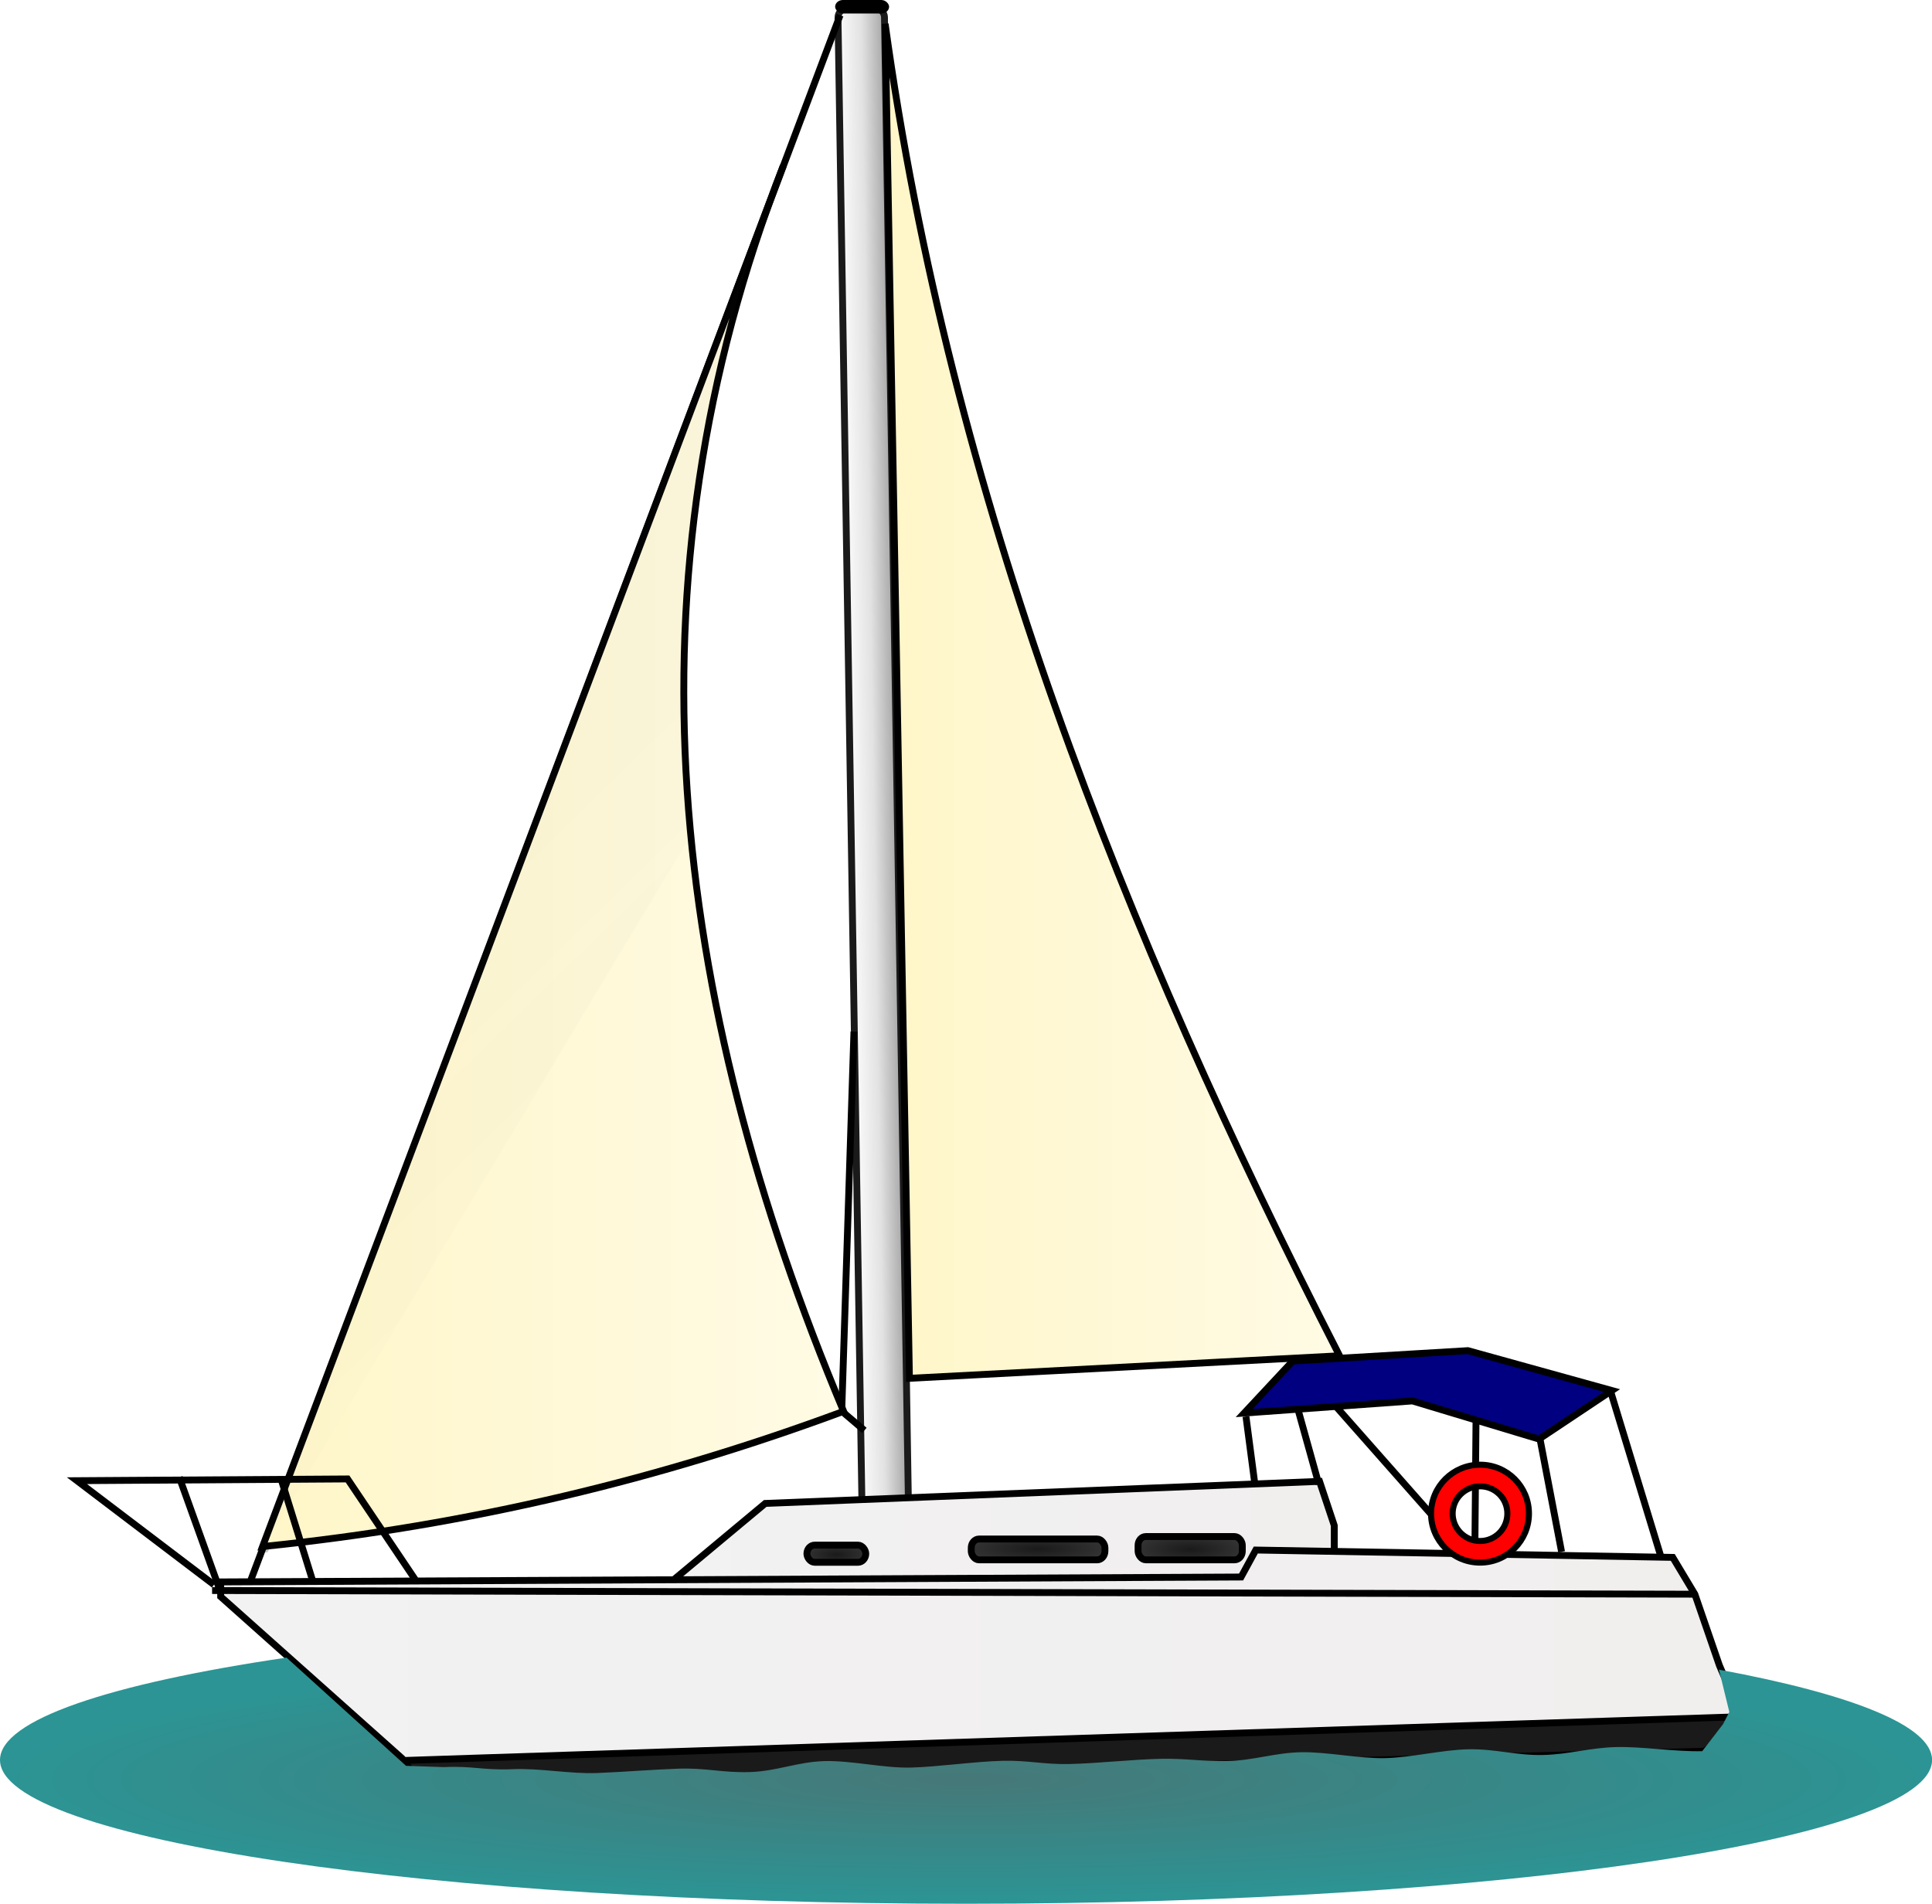<?xml version="1.0" encoding="UTF-8" standalone="no"?>
<!-- Created with Inkscape (http://www.inkscape.org/) -->
<svg
    xmlns:inkscape="http://www.inkscape.org/namespaces/inkscape"
    xmlns:rdf="http://www.w3.org/1999/02/22-rdf-syntax-ns#"
    xmlns="http://www.w3.org/2000/svg"
    xmlns:sodipodi="http://sodipodi.sourceforge.net/DTD/sodipodi-0.dtd"
    xmlns:ns1="http://sozi.baierouge.fr"
    xmlns:cc="http://creativecommons.org/ns#"
    xmlns:xlink="http://www.w3.org/1999/xlink"
    xmlns:dc="http://purl.org/dc/elements/1.1/"
    id="svg2"
    sodipodi:docname="Voilier.svg"
    viewBox="0 0 281.31 277.22"
    version="1.1"
    inkscape:version="0.48.2 r9819"
  >
  <title
      id="title4162"
    >Volier</title
  >
  <defs
      id="defs4"
    >
    <linearGradient
        id="linearGradient3990"
      >
      <stop
          id="stop3992"
          style="stop-color:#1a1a1a"
          offset="0"
      />
      <stop
          id="stop3994"
          style="stop-color:#333333"
          offset="1"
      />
    </linearGradient
    >
    <linearGradient
        id="linearGradient3964"
      >
      <stop
          id="stop3966"
          style="stop-color:#f2f2f2"
          offset="0"
      />
      <stop
          id="stop3968"
          style="stop-color:#f1eeee"
          offset="1"
      />
    </linearGradient
    >
    <linearGradient
        id="linearGradient3919"
      >
      <stop
          id="stop3921"
          style="stop-color:#fff6c8"
          offset="0"
      />
      <stop
          id="stop3923"
          style="stop-color:#fffbe5"
          offset="1"
      />
    </linearGradient
    >
    <linearGradient
        id="linearGradient3893"
        y2="283.27"
        gradientUnits="userSpaceOnUse"
        x2="328.45"
        y1="283.27"
        x1="254.45"
        inkscape:collect="always"
      >
      <stop
          id="stop3889"
          style="stop-color:#666666;stop-opacity:.376"
          offset="0"
      />
      <stop
          id="stop3891"
          style="stop-color:#666666;stop-opacity:0"
          offset="1"
      />
    </linearGradient
    >
    <filter
        id="filter3915"
        inkscape:collect="always"
        color-interpolation-filters="sRGB"
      >
      <feGaussianBlur
          id="feGaussianBlur3917"
          stdDeviation="0.138"
          inkscape:collect="always"
      />
    </filter
    >
    <filter
        id="filter3960"
        inkscape:collect="always"
        color-interpolation-filters="sRGB"
      >
      <feGaussianBlur
          id="feGaussianBlur3962"
          stdDeviation="0.673"
          inkscape:collect="always"
      />
    </filter
    >
    <linearGradient
        id="linearGradient4123"
        y2="274.28"
        gradientUnits="userSpaceOnUse"
        x2="342.72"
        y1="274.28"
        x1="334.96"
        inkscape:collect="always"
      >
      <stop
          id="stop3974"
          style="stop-color:#ffffff"
          offset="0"
      />
      <stop
          id="stop3980"
          style="stop-color:#e2e2e2"
          offset=".5"
      />
      <stop
          id="stop3976"
          style="stop-color:#9b9b9b"
          offset="1"
      />
    </linearGradient
    >
    <linearGradient
        id="linearGradient4125"
        y2="382.9"
        xlink:href="#linearGradient3964"
        gradientUnits="userSpaceOnUse"
        x2="410.86"
        y1="382.9"
        x1="309.86"
        inkscape:collect="always"
    />
    <linearGradient
        id="linearGradient4127"
        y2="401.29"
        xlink:href="#linearGradient3964"
        gradientUnits="userSpaceOnUse"
        x2="470.14"
        y1="401.29"
        x1="247.71"
        inkscape:collect="always"
    />
    <radialGradient
        id="radialGradient4129"
        xlink:href="#linearGradient3990"
        gradientUnits="userSpaceOnUse"
        cy="384.68"
        cx="337.86"
        gradientTransform="matrix(1 0 0 .366 0 244.02)"
        r="4.786"
        inkscape:collect="always"
    />
    <radialGradient
        id="radialGradient4131"
        xlink:href="#linearGradient3990"
        gradientUnits="userSpaceOnUse"
        cy="384.06"
        cx="367.23"
        gradientTransform="matrix(1 0 0 .197 0 308.32)"
        r="10.232"
        inkscape:collect="always"
    />
    <radialGradient
        id="radialGradient4133"
        xlink:href="#linearGradient3990"
        gradientUnits="userSpaceOnUse"
        cy="383.88"
        cx="389.38"
        gradientTransform="matrix(1 0 0 .272 0 279.65)"
        r="8.089"
        inkscape:collect="always"
    />
    <linearGradient
        id="linearGradient4135"
        y2="283.1"
        xlink:href="#linearGradient3919"
        gradientUnits="userSpaceOnUse"
        x2="339.41"
        y1="283.1"
        x1="253.81"
        inkscape:collect="always"
    />
    <linearGradient
        id="linearGradient4137"
        y2="260.53"
        xlink:href="#linearGradient3919"
        gradientUnits="userSpaceOnUse"
        x2="411.63"
        y1="260.53"
        x1="344.47"
        inkscape:collect="always"
    />
    <linearGradient
        id="linearGradient4139"
        y2="363.41"
        gradientUnits="userSpaceOnUse"
        x2="338.19"
        y1="299.83"
        x1="275.93"
        inkscape:collect="always"
      >
      <stop
          id="stop3952"
          style="stop-color:#666666"
          offset="0"
      />
      <stop
          id="stop3954"
          style="stop-color:#666666;stop-opacity:0"
          offset="1"
      />
    </linearGradient
    >
    <radialGradient
        id="radialGradient4141"
        gradientUnits="userSpaceOnUse"
        cy="417.73"
        cx="356.74"
        gradientTransform="matrix(1 0 0 .127 0 364.51)"
        r="140.66"
        inkscape:collect="always"
      >
      <stop
          id="stop4066"
          style="stop-color:#467878"
          offset="0"
      />
      <stop
          id="stop4068"
          style="stop-color:#2c9494"
          offset="1"
      />
    </radialGradient
    >
  </defs
  >
  <sodipodi:namedview
      id="base"
      bordercolor="#666666"
      inkscape:pageshadow="2"
      inkscape:window-y="24"
      fit-margin-left="0"
      pagecolor="#ffffff"
      fit-margin-top="0"
      inkscape:window-maximized="1"
      inkscape:zoom="1.4"
      inkscape:window-x="66"
      inkscape:window-height="1056"
      showgrid="false"
      borderopacity="1.0"
      inkscape:current-layer="layer1"
      inkscape:cx="38.517129"
      inkscape:cy="70.61279"
      fit-margin-right="0"
      fit-margin-bottom="0"
      inkscape:window-width="1854"
      inkscape:pageopacity="0.0"
      inkscape:document-units="px"
  />
  <g
      id="layer1"
      inkscape:label="Calque 1"
      inkscape:groupmode="layer"
      transform="translate(-216.08 -158.43)"
    >
    <path
        id="path3874"
        sodipodi:nodetypes="ccccccc"
        style="filter:url(#filter3915);fill:url(#linearGradient3893)"
        inkscape:connector-curvature="0"
        d="m331.22 178.47c-220.82 582.6-110.41 291.3 0 0zm-3.002 10.845-73.775 195.22c0.199-0.02 0.395-0.042 0.594-0.062 2.069-3.577 39.681-68.647 60.688-104.56-3.231-30.026 2.009-60.382 12.494-90.596z"
    />
    <g
        id="g4094"
        inkscape:export-ydpi="90"
        inkscape:export-xdpi="90"
        inkscape:export-filename="/home/olivier/Images/Creations/voilier.png"
      >
      <rect
          id="rect3054"
          ry="1.267"
          style="stroke:#1a1a1a;fill:url(#linearGradient4123)"
          rx="1.131"
          transform="rotate(-.923)"
          height="218.21"
          width="6.768"
          y="165.18"
          x="335.46"
      />
      <path
          id="path3052"
          d="m310.36 391.65 17.14-14.29l80.714-3.214 2.143 6.429v7.143z"
          style="stroke:#000000;stroke-width:1px;fill:url(#linearGradient4125)"
          inkscape:connector-curvature="0"
      />
      <path
          id="path3050"
          d="m248.21 390.93 26.429 23.571 2.857 3.929 186.79-5 5-3.929 0.357-1.071-3.214-7.5-3.571-10.357-3.214-5.357-60.714-1.071-2.143 3.929-148.57 0.714z"
          sodipodi:nodetypes="ccccccccccccc"
          style="stroke:#000000;stroke-width:1px;fill:url(#linearGradient4127)"
          inkscape:connector-curvature="0"
      />
      <rect
          id="rect3824"
          style="fill:#000000"
          rx="1.131"
          ry="1.267"
          height="1.964"
          width="7.857"
          y="158.43"
          x="337.68"
      />
      <rect
          id="rect3826"
          style="stroke:#000000;fill:url(#radialGradient4129)"
          rx="1.131"
          ry="1.267"
          height="2.5"
          width="8.571"
          y="383.43"
          x="333.57"
      />
      <rect
          id="rect3828"
          style="stroke-linejoin:round;stroke:#000000;stroke-linecap:round;fill:url(#radialGradient4131)"
          rx="1.131"
          ry="1.267"
          height="3.036"
          width="19.464"
          y="382.54"
          x="357.5"
      />
      <rect
          id="rect3830"
          style="stroke-linejoin:round;stroke:#000000;stroke-linecap:round;fill:url(#radialGradient4133)"
          rx="1.131"
          ry="1.267"
          height="3.393"
          width="15.179"
          y="382.18"
          x="381.79"
      />
      <path
          id="path3832"
          d="m246.96 390.04 216.07 0.536"
          style="stroke:#000000;stroke-width:1px;fill:none"
          inkscape:connector-curvature="0"
      />
      <path
          id="path3834"
          style="stroke:#000000;stroke-width:1px;fill:#1a1a1a"
          inkscape:connector-curvature="0"
          d="m469.66 408.41-194.78 6.375 2.625 3.656 186.78-5 5-3.938 0.375-1.062v-0.031z"
      />
      <path
          id="path3841"
          d="m242.18 373.54 5.808 16.162"
          style="stroke:#000000;stroke-width:1px;fill:none"
          inkscape:connector-curvature="0"
      />
      <path
          id="path3845"
          d="m338.4 160.65-85.86 228.04"
          sodipodi:nodetypes="cc"
          style="stroke:#000000;stroke-width:1px;fill:none"
          inkscape:connector-curvature="0"
      />
      <path
          id="path3847"
          d="m338.53 363.82 3.409 2.904"
          sodipodi:nodetypes="cc"
          style="stroke:#000000;stroke-width:1px;fill:none"
          inkscape:connector-curvature="0"
      />
      <path
          id="path3849"
          d="m340.42 308.64-1.768 54.927"
          sodipodi:nodetypes="cc"
          style="stroke:#000000;stroke-width:1px;fill:none"
          inkscape:connector-curvature="0"
      />
      <path
          id="path3851"
          d="m404.31 356.11 24.749 28.032"
          style="stroke:#000000;stroke-width:1px;fill:none"
          inkscape:connector-curvature="0"
      />
      <path
          id="path3853"
          d="m254.31 383.64c30.372-3.087 58.246-9.915 84.6-19.698-25.271-60.225-32.548-120.49-8.776-181.39z"
          sodipodi:nodetypes="cccc"
          style="stroke:#000000;stroke-width:1px;fill:url(#linearGradient4135)"
          inkscape:connector-curvature="0"
      />
      <path
          id="path3855"
          d="m348.5 359.14 62.629-3.283c-31.582-61.763-56.715-125.48-66.165-193.95z"
          sodipodi:nodetypes="cccc"
          style="stroke:#000000;stroke-width:1px;fill:url(#linearGradient4137)"
          inkscape:connector-curvature="0"
      />
      <path
          id="path3862"
          d="m431.08 355.61-0.253 28.789"
          style="stroke:#000000;stroke-width:1px;fill:none"
          inkscape:connector-curvature="0"
      />
      <path
          id="path3864"
          d="m403.81 359.14 4.293 15.405"
          style="stroke:#000000;stroke-width:1px;fill:none"
          inkscape:connector-curvature="0"
      />
      <path
          id="path3866"
          d="m397.5 364.7 1.263 9.596"
          sodipodi:nodetypes="cc"
          style="stroke:#000000;stroke-width:1px;fill:none"
          inkscape:connector-curvature="0"
      />
      <path
          id="path3868"
          d="m450.52 360.8 7.336 24.108"
          sodipodi:nodetypes="cc"
          style="stroke:#000000;stroke-width:1px;fill:none"
          inkscape:connector-curvature="0"
      />
      <path
          id="path3870"
          d="m440.17 367.23 3.283 17.173"
          style="stroke:#000000;stroke-width:1px;fill:none"
          inkscape:connector-curvature="0"
      />
      <path
          id="path3872"
          d="m397.24 364.2 7.071-7.576 25.506-1.515 20.961 5.808-10.607 7.071-18.435-5.556z"
          style="stroke:#000000;stroke-width:1px;fill:#000080"
          inkscape:connector-curvature="0"
      />
      <path
          id="path3839"
          d="m276.53 388.44-9.849-14.647-39.396 0.253 19.951 15.152"
          style="stroke:#000000;stroke-width:1px;fill:none"
          inkscape:connector-curvature="0"
      />
      <path
          id="path3843"
          d="m257.08 374.04 4.546 14.647"
          style="stroke:#000000;stroke-width:1px;fill:none"
          inkscape:connector-curvature="0"
      />
      <path
          id="path3943"
          d="m327.47 189.29-73.688 195.38c0.063-0.006 0.125-0.025 0.188-0.031l62.44-104.17c-1.385-30.466 0.04-60.48 11.06-91.182z"
          sodipodi:nodetypes="cccccc"
          style="opacity:.172;filter:url(#filter3960);fill:url(#linearGradient4139)"
          inkscape:connector-curvature="0"
      />
      <path
          id="path3857"
          d="m431.59 371.72c-3.938 0-7.141 3.175-7.141 7.113s3.203 7.141 7.141 7.141c3.938 0 7.113-3.203 7.113-7.141 0-3.938-3.175-7.113-7.113-7.113zm0 3.143c2.199 0 3.97 1.771 3.97 3.97s-1.771 3.998-3.97 3.998-3.998-1.798-3.998-3.998c0-2.199 1.798-3.97 3.998-3.97z"
          style="stroke-linejoin:round;stroke:#000000;stroke-linecap:round;stroke-width:.882;fill:#ff0000"
          inkscape:connector-curvature="0"
      />
      <path
          id="path4072"
          d="m257.8 399.81c-25.76 3.799-41.719 9.079-41.719 14.906 0 11.576 62.97 20.938 140.66 20.938 77.686 0 140.66-9.361 140.66-20.938 0-4.97-11.632-9.563-31.031-13.156l1.509 6.161-0.911 1.777-3.036 3.938c-3.891 0.104-8.662-0.691-12.53-0.599-3.868 0.092-6.832 1.072-10.68 1.155-3.849 0.083-6.975-0.91-10.81-0.834-3.835 0.076-8.378 1.22-12.204 1.292s-8.363-0.93-12.184-0.861c-3.822 0.069-6.928 1.21-10.751 1.28s-5.861-0.395-9.689-0.323c-3.828 0.073-9.446 0.683-13.285 0.761-3.839 0.078-5.899-0.555-9.753-0.469-3.854 0.086-9.504 0.89-13.379 0.986-3.875 0.096-8.654-1.052-12.554-0.944-3.9 0.109-6.922 1.474-10.852 1.598-3.93 0.124-6.449-0.637-10.415-0.496-3.966 0.141-7.772 0.471-11.777 0.632-4.006 0.161-8.39-0.738-12.441-0.554-4.051 0.184-5.804-0.513-9.905-0.304l-5.522-0.188z"
          sodipodi:nodetypes="csssccccsssssssssssssssccc"
          style="fill:url(#radialGradient4141)"
          inkscape:connector-curvature="0"
      />
    </g
    >
  </g
  >
</svg
>
